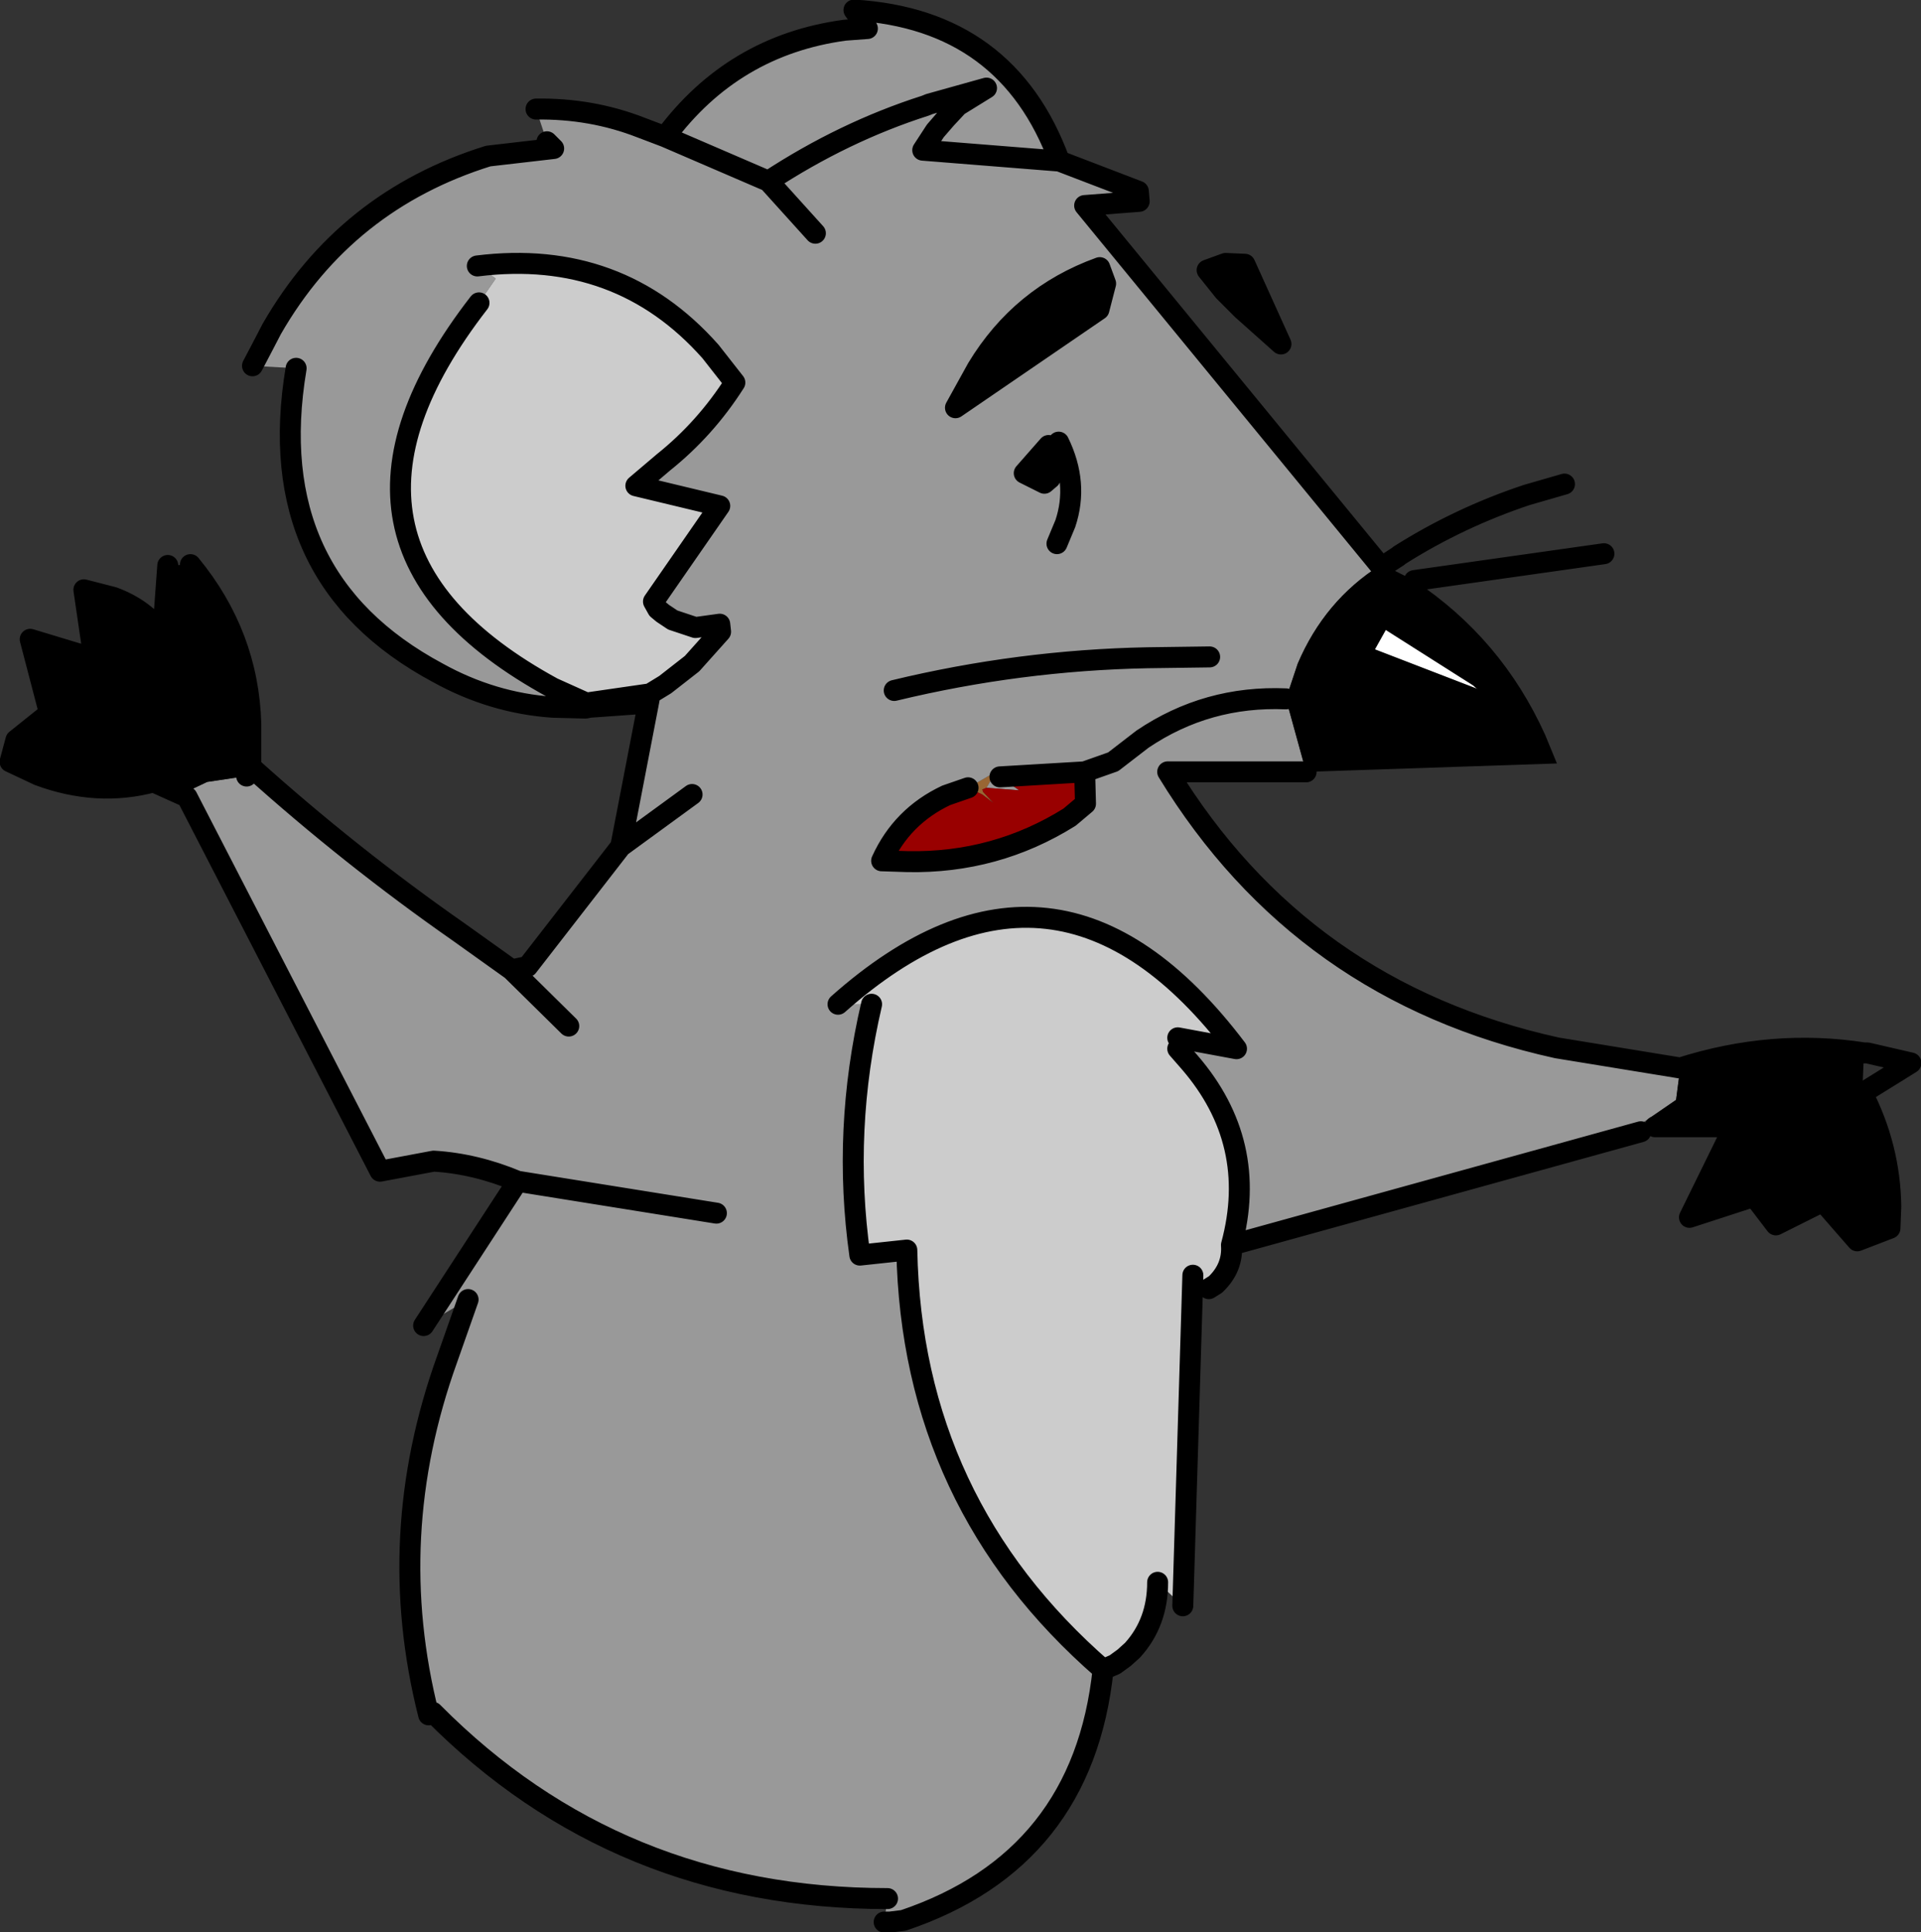 <?xml version="1.0" encoding="UTF-8" standalone="no"?>
<svg xmlns:xlink="http://www.w3.org/1999/xlink" height="115.15px" width="114.5px" xmlns="http://www.w3.org/2000/svg">
  <rect width="100%" height="100%" fill="#333333" stroke="none"/>
  <g transform="matrix(1.0, 0.0, 0.0, 1.0, 0.6, 0.6)">
    <path d="M28.5 8.7 L32.0 7.85 32.4 8.25 28.5 8.7 M57.1 46.35 L58.75 45.4 58.2 46.35 57.95 46.45 58.0 46.6 58.6 47.25 57.95 46.75 57.1 46.35 M61.9 25.95 L62.0 27.9 61.65 28.2 61.9 25.95 61.65 28.2 60.45 27.6 61.9 25.95" fill="#996633" fill-rule="evenodd" stroke="none"/>
    <path d="M31.35 5.9 Q34.65 5.85 37.6 7.0 L39.05 7.55 Q43.1 2.1 49.75 1.2 L51.1 1.1 50.3 0.0 Q59.45 0.55 62.55 9.0 L67.25 10.8 67.3 11.4 64.05 11.65 81.65 33.1 Q78.35 35.2 76.75 38.95 L76.05 41.05 77.25 45.4 69.0 45.4 Q77.0 58.5 92.2 61.85 L99.55 63.05 99.3 64.95 97.7 66.05 97.25 66.35 97.2 66.85 72.8 73.6 Q74.45 67.5 70.3 62.7 L69.6 61.9 69.6 61.25 73.1 61.9 Q62.35 47.7 49.35 59.25 L51.35 59.25 Q49.6 66.75 50.65 74.2 L53.45 73.9 Q53.75 89.0 65.15 98.9 63.95 110.25 53.25 113.85 L52.45 113.95 52.1 113.95 52.3 112.55 Q36.2 112.55 25.2 101.45 L25.0 99.8 24.95 101.6 Q22.25 90.95 26.05 80.4 L27.3 76.85 24.65 78.4 30.25 69.8 Q27.75 68.75 25.25 68.6 L22.05 69.2 10.55 46.9 10.8 46.45 11.75 46.0 14.1 45.65 14.35 45.1 Q20.3 50.45 26.75 54.95 L29.9 57.2 30.85 57.0 36.4 49.85 38.05 41.3 38.15 40.75 39.05 40.2 40.65 38.95 42.35 37.05 42.3 36.6 40.85 36.8 39.5 36.35 38.9 35.95 38.6 35.7 38.35 35.25 42.3 29.55 37.3 28.35 38.95 26.95 Q41.45 24.95 43.2 22.2 L41.75 20.35 Q36.3 14.2 27.85 15.25 L28.95 16.0 27.95 17.45 Q16.75 31.9 32.35 40.4 L34.35 41.3 34.55 41.55 34.3 41.6 32.35 41.55 Q28.75 41.3 25.5 39.5 14.95 33.85 17.05 21.35 L14.45 21.2 14.95 20.25 15.6 19.0 Q20.0 11.35 28.5 8.7 L32.4 8.25 32.0 7.85 31.35 5.9 M64.05 45.4 L65.75 44.8 67.5 43.45 Q71.35 40.85 76.05 41.05 71.35 40.85 67.5 43.45 L65.75 44.8 64.05 45.4 59.0 45.7 60.15 46.5 58.2 46.35 58.75 45.4 57.1 46.35 55.8 46.8 Q53.15 48.05 51.95 50.7 L53.5 50.75 Q58.75 50.85 63.15 48.1 L64.1 47.3 64.05 45.4 M71.5 38.55 L67.8 38.6 Q60.15 38.75 52.7 40.55 60.15 38.75 67.8 38.6 L71.5 38.55 M62.55 9.0 L54.4 8.35 55.15 7.2 55.8 6.45 56.5 5.7 58.2 4.65 54.8 5.6 54.55 5.7 Q49.7 7.25 45.2 10.2 L39.05 7.55 45.2 10.2 Q49.7 7.25 54.55 5.7 L54.8 5.6 58.2 4.65 56.5 5.7 55.8 6.45 55.15 7.2 54.4 8.35 62.55 9.0 M64.9 17.85 L65.3 16.3 64.95 15.35 Q60.25 17.05 57.65 21.35 L56.35 23.7 64.9 17.85 M45.2 10.2 L48.0 13.3 45.2 10.2 M61.65 28.2 L62.0 27.9 61.9 25.95 60.45 27.6 61.65 28.2 M62.4 31.8 L62.9 30.6 Q63.7 28.2 62.5 25.75 63.7 28.2 62.9 30.6 L62.4 31.8 M40.65 46.75 L36.4 49.85 40.65 46.75 M33.3 60.55 L29.9 57.2 33.3 60.55 M30.25 69.8 L42.1 71.7 30.25 69.8" fill="#999999" fill-rule="evenodd" stroke="none"/>
    <path d="M72.45 15.1 L73.6 15.15 75.75 19.9 73.45 17.85 72.35 16.75 71.35 15.5 72.45 15.1 M81.65 33.1 L81.9 33.1 83.7 34.0 Q88.9 37.45 91.5 43.2 L92.2 44.9 77.25 45.4 76.05 41.05 76.75 38.95 Q78.35 35.2 81.65 33.1 M99.55 63.05 Q105.05 61.3 110.5 62.15 L110.4 64.55 Q112.05 67.75 112.1 71.3 L112.05 72.6 110.1 73.35 108.05 71.0 105.25 72.4 103.95 70.7 100.1 71.95 102.75 66.55 98.05 66.55 97.7 66.05 99.3 64.95 99.55 63.05 M10.55 46.9 L8.55 46.0 Q5.2 46.9 1.7 45.6 L0.0 44.8 0.35 43.5 2.35 41.9 1.2 37.5 5.0 38.65 4.4 34.55 6.15 35.0 Q8.05 35.7 9.1 37.2 L9.4 33.1 10.75 33.05 Q14.2 37.25 14.35 42.55 L14.35 45.1 14.1 45.65 11.75 46.0 10.8 46.45 10.55 46.9 M88.7 41.6 L87.2 40.25 82.0 36.95 81.05 38.65 88.7 41.6 M64.9 17.85 L56.35 23.7 57.65 21.35 Q60.25 17.05 64.95 15.35 L65.3 16.3 64.9 17.85" fill="#000000" fill-rule="evenodd" stroke="none"/>
    <path d="M64.05 45.4 L64.1 47.3 63.15 48.1 Q58.75 50.85 53.5 50.75 L51.95 50.7 Q53.15 48.05 55.8 46.8 L57.1 46.35 57.95 46.75 58.6 47.25 58.0 46.6 57.95 46.45 58.2 46.35 60.15 46.5 59.0 45.7 64.05 45.4" fill="#990000" fill-rule="evenodd" stroke="none"/>
    <path d="M81.05 38.65 L82.0 36.95 87.2 40.25 88.7 41.6 81.05 38.65" fill="#ffffff" fill-rule="evenodd" stroke="none"/>
    <path d="M72.8 73.6 Q72.9 74.95 71.85 75.95 L71.45 76.2 70.5 75.4 69.9 95.1 68.4 93.7 Q68.4 96.1 66.9 97.75 L66.4 98.2 65.85 98.6 65.15 98.9 Q53.75 89.0 53.45 73.9 L50.65 74.2 Q49.6 66.75 51.35 59.25 L49.35 59.25 Q62.35 47.7 73.1 61.9 L69.6 61.25 69.6 61.9 70.3 62.7 Q74.45 67.5 72.8 73.6 M27.95 17.45 L28.95 16.0 27.85 15.25 Q36.3 14.2 41.75 20.35 L43.2 22.2 Q41.45 24.95 38.95 26.95 L37.3 28.35 42.3 29.55 38.35 35.25 38.6 35.7 38.9 35.95 39.5 36.35 40.85 36.8 42.3 36.6 42.35 37.05 40.65 38.95 39.05 40.2 38.15 40.75 34.35 41.3 32.35 40.4 Q16.75 31.9 27.95 17.45" fill="#cccccc" fill-rule="evenodd" stroke="none"/>
    <path d="M72.45 15.1 L73.6 15.15 75.75 19.9 73.45 17.85 72.35 16.75 71.35 15.5 72.45 15.1 M31.35 5.9 Q34.65 5.85 37.6 7.0 L39.05 7.55 Q43.1 2.1 49.75 1.2 L51.1 1.1 50.3 0.0 Q59.45 0.55 62.55 9.0 L67.25 10.8 67.3 11.4 64.05 11.65 81.65 33.1 M81.9 33.1 L82.75 32.55 82.8 32.5 Q86.35 30.25 90.4 28.9 L92.65 28.25 M77.25 45.4 L69.0 45.4 Q77.0 58.5 92.2 61.85 L99.55 63.05 Q105.05 61.3 110.5 62.15 L110.7 62.15 113.3 62.75 110.4 64.55 Q112.05 67.75 112.1 71.3 L112.05 72.6 110.1 73.35 108.05 71.0 105.25 72.4 103.95 70.7 100.1 71.95 102.75 66.55 98.05 66.55 M97.2 66.85 L72.8 73.6 Q72.9 74.95 71.85 75.95 L71.45 76.2 M70.5 75.4 L69.9 95.1 M68.4 93.7 Q68.4 96.1 66.9 97.75 L66.4 98.2 65.85 98.6 65.15 98.9 Q63.95 110.25 53.25 113.85 L52.45 113.95 52.1 113.95 M52.3 112.55 Q36.2 112.55 25.2 101.45 M24.95 101.6 Q22.25 90.95 26.05 80.4 L27.3 76.85 M24.65 78.4 L30.25 69.8 Q27.75 68.75 25.25 68.6 L22.05 69.2 10.55 46.9 8.55 46.0 Q5.2 46.9 1.7 45.6 L0.0 44.8 0.35 43.5 2.35 41.9 1.2 37.5 5.0 38.65 4.4 34.55 6.15 35.0 Q8.05 35.7 9.1 37.2 L9.4 33.1 M10.75 33.05 Q14.2 37.25 14.35 42.55 L14.35 45.1 Q20.3 50.45 26.75 54.95 L29.9 57.2 30.85 57.0 36.4 49.85 38.05 41.3 34.55 41.55 34.3 41.6 32.35 41.55 Q28.75 41.3 25.5 39.5 14.95 33.85 17.05 21.35 M14.45 21.2 L14.95 20.25 15.6 19.0 Q20.0 11.35 28.5 8.7 L32.4 8.25 32.0 7.85 M88.7 41.6 L81.05 38.65 M76.05 41.05 Q71.35 40.85 67.5 43.45 L65.75 44.8 64.05 45.4 64.1 47.3 63.15 48.1 Q58.75 50.85 53.5 50.75 L51.95 50.7 Q53.15 48.05 55.8 46.8 L57.1 46.35 M59.0 45.7 L64.05 45.4 M52.7 40.55 Q60.15 38.75 67.8 38.6 L71.5 38.55 M72.8 73.6 Q74.45 67.5 70.3 62.7 L69.6 61.9 M69.6 61.25 L73.1 61.9 Q62.35 47.7 49.35 59.25 M51.35 59.25 Q49.6 66.75 50.65 74.2 L53.45 73.9 Q53.75 89.0 65.15 98.9 M95.0 32.4 L83.7 34.0 M27.85 15.25 Q36.3 14.2 41.75 20.35 L43.2 22.2 Q41.45 24.95 38.95 26.95 L37.3 28.35 42.3 29.55 38.35 35.25 38.6 35.7 38.9 35.95 39.5 36.35 40.85 36.8 42.3 36.6 42.35 37.05 40.65 38.95 39.05 40.2 38.15 40.75 38.05 41.3 M39.05 7.55 L45.2 10.2 Q49.7 7.25 54.55 5.7 L54.8 5.6 58.2 4.65 56.5 5.7 55.8 6.45 55.15 7.2 54.4 8.35 62.55 9.0 M64.9 17.85 L56.35 23.7 57.65 21.35 Q60.25 17.05 64.95 15.35 L65.3 16.3 64.9 17.85 M48.0 13.3 L45.2 10.2 M14.1 45.65 L14.35 45.1 M61.65 28.2 L62.0 27.9 61.9 25.95 61.65 28.2 60.45 27.6 61.9 25.95 M62.5 25.75 Q63.7 28.2 62.9 30.6 L62.4 31.8 M27.95 17.45 Q16.75 31.9 32.35 40.4 L34.35 41.3 38.15 40.75 M34.35 41.3 L34.55 41.55 M42.1 71.7 L30.25 69.8 M29.9 57.2 L33.3 60.55 M36.4 49.85 L40.65 46.75" fill="none" stroke="#000000" stroke-linecap="round" stroke-linejoin="round" stroke-width="1.25"/>
  </g>
</svg>
